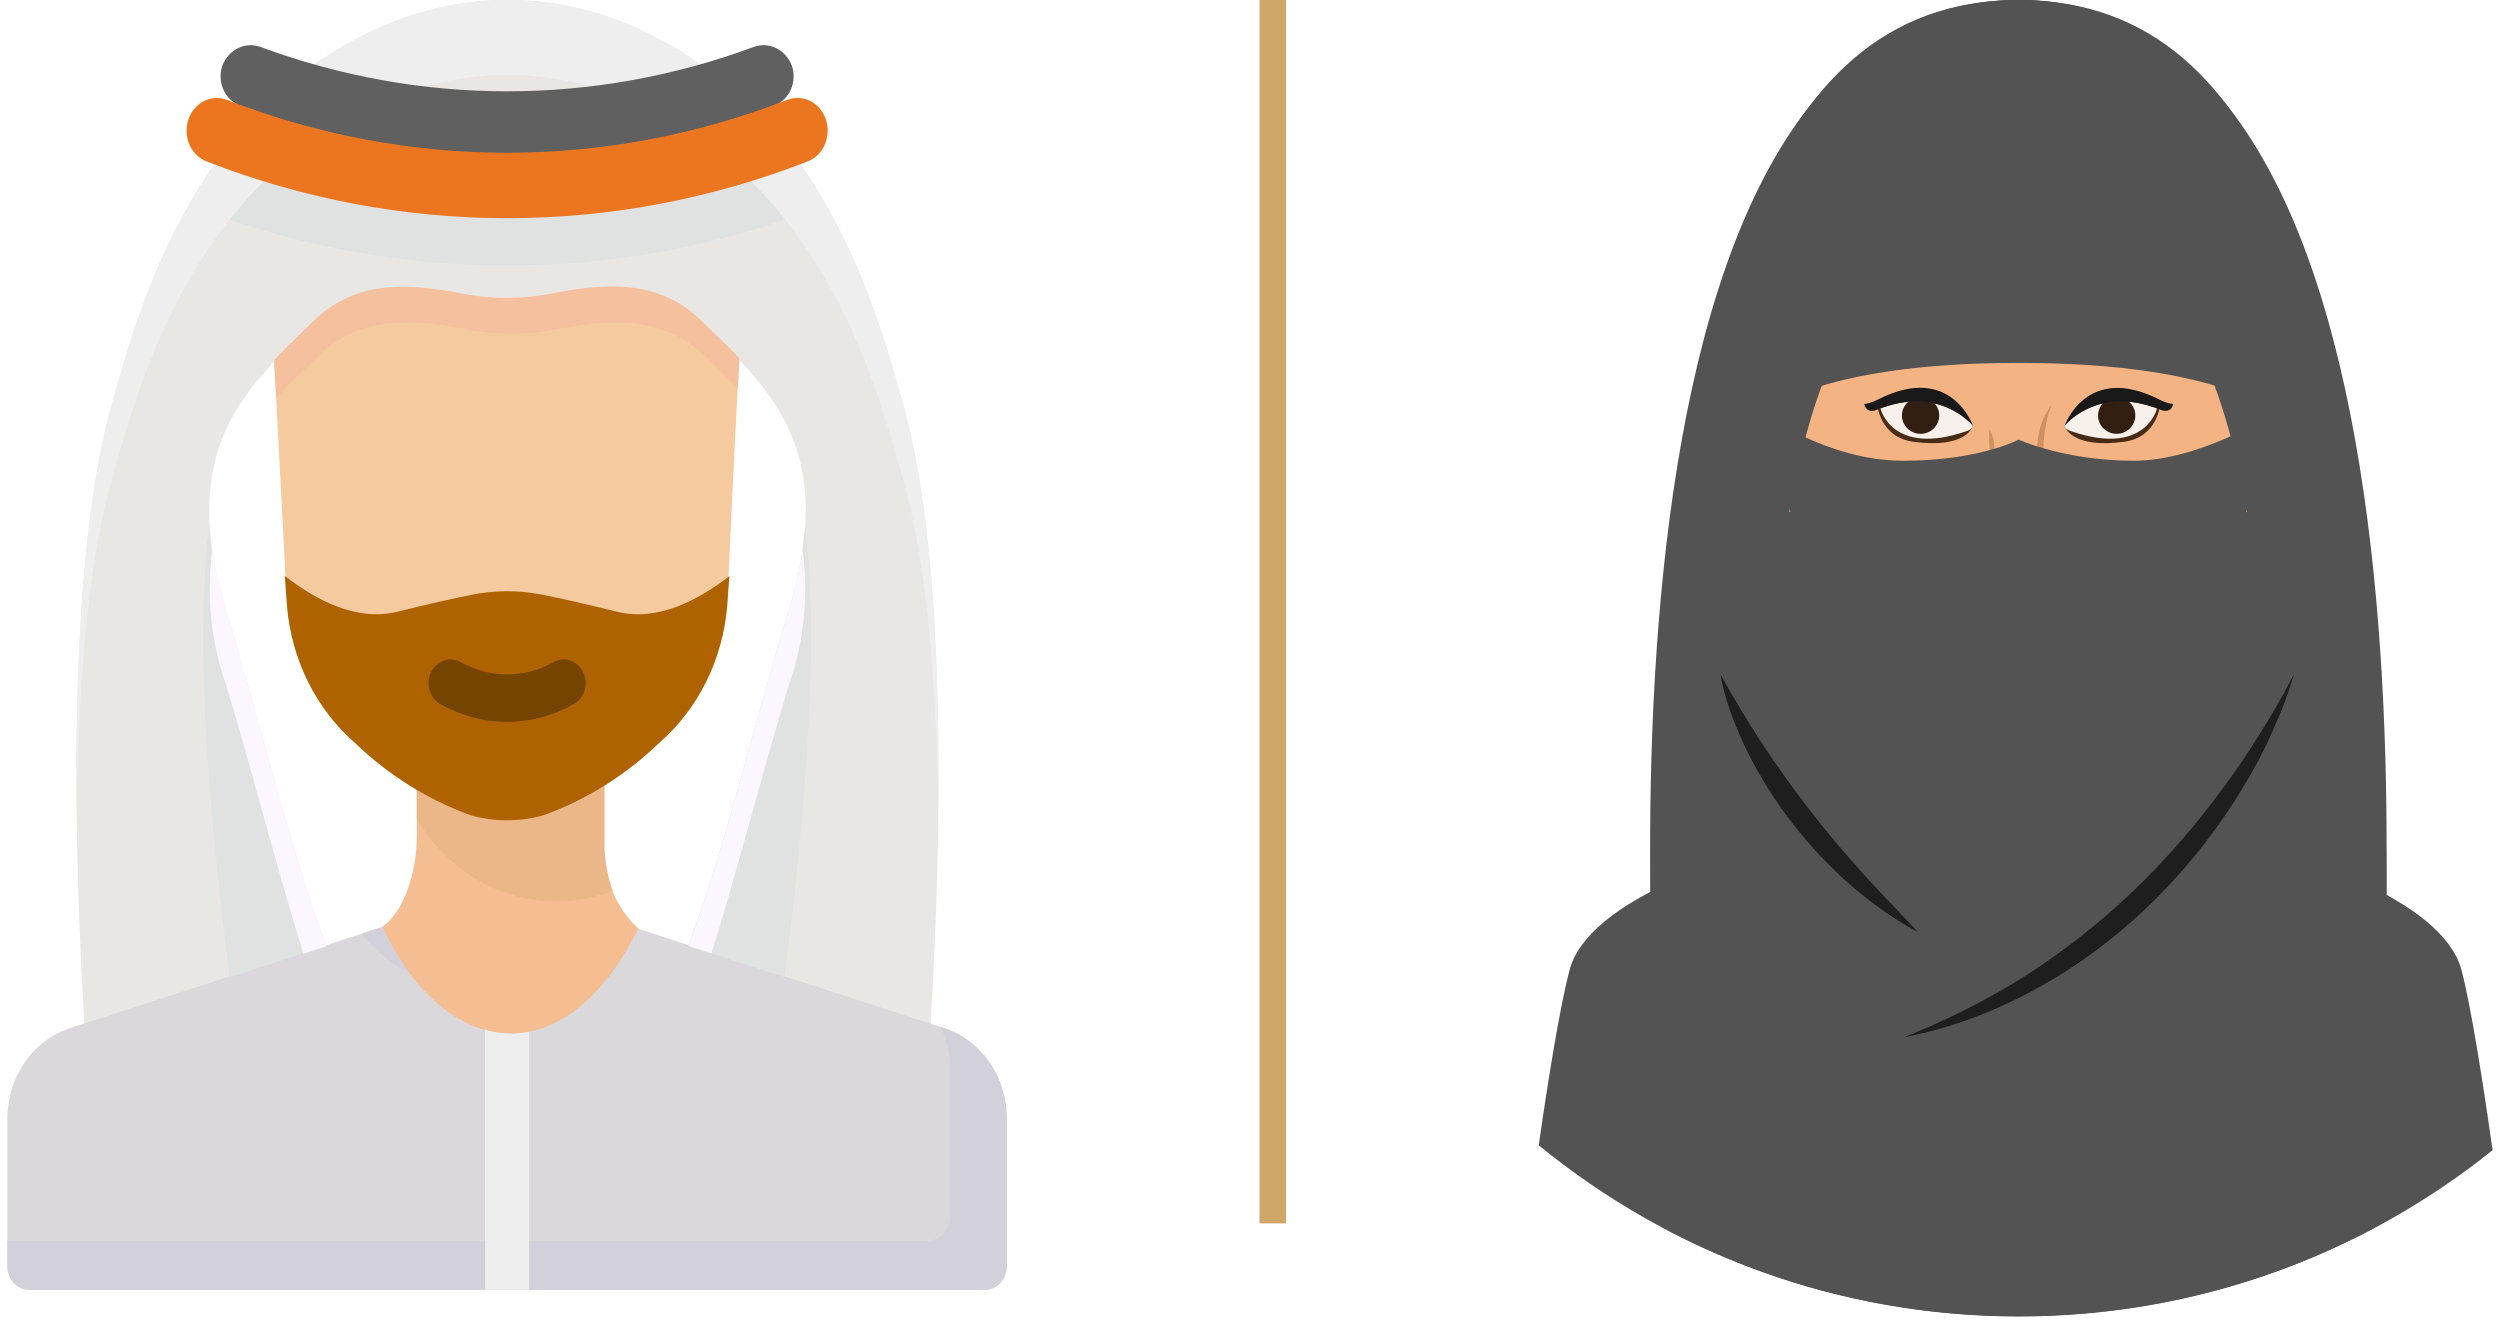<svg width="94" height="50" viewBox="0 0 94 50" fill="none" xmlns="http://www.w3.org/2000/svg">
<path d="M22.726 31.646V29.444C22.012 29.93 21.239 30.306 20.428 30.562C19.536 30.809 18.6 30.809 17.708 30.562C16.995 30.338 16.311 30.017 15.673 29.607V31.374C15.673 32.91 15.141 34.348 14.341 34.875C15.512 37.352 17.245 38.915 19.192 38.915C21.111 38.915 22.872 37.37 24.043 34.954C23.595 34.555 23.242 34.047 23.013 33.472C22.785 32.896 22.686 32.27 22.726 31.646Z" fill="#F5BE92"/>
<path d="M27.799 13.469C27.333 12.98 26.839 12.513 26.348 12.037C24.696 10.436 22.591 10.673 20.744 11.036C19.643 11.252 18.516 11.256 17.414 11.047C15.566 10.685 13.462 10.448 11.81 12.049C11.3 12.542 10.789 13.027 10.309 13.535L10.793 22.799C10.879 23.792 11.147 24.757 11.584 25.636C12.021 26.515 12.616 27.292 13.335 27.919C14.604 29.143 16.092 30.075 17.707 30.657C18.599 30.905 19.535 30.905 20.427 30.657C22.042 30.075 23.529 29.143 24.798 27.919C25.518 27.292 26.113 26.515 26.55 25.636C26.986 24.757 27.255 23.792 27.34 22.799C27.34 22.799 27.584 17.322 27.799 13.469Z" fill="#F5CA9E"/>
<path d="M33.98 15.284C32.802 11.046 30.706 3.847 23.5 0.87C20.652 -0.29 17.509 -0.29 14.662 0.87C7.456 3.847 5.359 11.046 4.182 15.284C2.245 22.253 2.975 35.151 3.174 38.513L12.283 35.579C11.047 32.426 9.727 26.933 8.497 22.921C6.624 16.811 9.269 14.574 11.811 12.111C13.464 10.509 15.568 10.747 17.416 11.109C18.517 11.322 19.645 11.322 20.745 11.109C22.593 10.747 24.698 10.509 26.35 12.111C28.893 14.574 31.538 16.811 29.664 22.921C28.434 26.933 27.11 32.412 25.874 35.565L34.99 38.513C35.188 35.151 35.916 22.253 33.98 15.284Z" fill="#E8E7E4"/>
<path d="M27.738 14.598C27.758 14.212 27.779 13.832 27.799 13.469C27.333 12.98 26.839 12.513 26.348 12.037C24.696 10.436 22.591 10.673 20.744 11.036C19.643 11.252 18.516 11.256 17.414 11.047C15.566 10.685 13.462 10.448 11.81 12.049C11.3 12.542 10.789 13.027 10.309 13.535L10.384 14.964C10.887 14.424 11.428 13.911 11.966 13.389C13.618 11.788 15.723 12.026 17.57 12.388C18.672 12.601 19.799 12.601 20.9 12.388C22.748 12.026 24.852 11.788 26.505 13.389C26.92 13.792 27.337 14.19 27.738 14.598Z" fill="#F5C09E"/>
<path d="M30.93 7.743C30.97 7.727 31.004 7.702 31.043 7.684C29.967 5.78 28.549 4.126 26.872 2.821C24.33 3.58 21.705 3.964 19.067 3.964C16.436 3.964 13.816 3.582 11.279 2.826C9.603 4.133 8.185 5.788 7.11 7.694C7.142 7.708 7.17 7.73 7.203 7.742C11.007 9.228 15.021 9.986 19.067 9.983C23.112 9.987 27.127 9.229 30.93 7.743Z" fill="#DFE2E1"/>
<path d="M4.181 18.105C5.359 13.867 7.456 6.668 14.662 3.692C17.509 2.531 20.652 2.531 23.499 3.692C30.706 6.668 32.802 13.867 33.98 18.105C34.917 21.481 35.23 26.246 35.28 30.645C35.337 25.58 35.123 19.399 33.98 15.284C32.802 11.046 30.706 3.847 23.499 0.87C20.652 -0.29 17.509 -0.29 14.662 0.87C7.456 3.847 5.359 11.046 4.181 15.284C3.039 19.395 2.825 25.569 2.882 30.632C2.933 26.236 3.245 21.477 4.181 18.105Z" fill="#EEEEEE"/>
<path d="M29.776 2.475C29.665 2.179 29.452 1.94 29.181 1.808C28.911 1.677 28.604 1.663 28.324 1.771C22.324 3.988 15.81 3.988 9.81 1.771C9.531 1.664 9.224 1.677 8.953 1.809C8.682 1.94 8.469 2.179 8.358 2.475C8.309 2.622 8.287 2.778 8.295 2.933C8.303 3.089 8.34 3.242 8.404 3.381C8.468 3.521 8.557 3.646 8.666 3.748C8.776 3.85 8.903 3.926 9.041 3.974C12.268 5.169 15.655 5.777 19.067 5.775C22.478 5.777 25.866 5.169 29.092 3.974C29.23 3.926 29.358 3.85 29.467 3.748C29.577 3.646 29.666 3.521 29.73 3.382C29.794 3.242 29.831 3.089 29.838 2.934C29.846 2.778 29.825 2.622 29.776 2.475Z" fill="#606060"/>
<path d="M20.426 30.562C19.534 30.809 18.598 30.809 17.706 30.562C16.993 30.338 16.309 30.017 15.671 29.607V30.804C16.434 32.085 17.578 33.049 18.916 33.537C20.254 34.025 21.706 34.008 23.034 33.488C22.828 32.9 22.723 32.275 22.724 31.646V29.444C22.01 29.93 21.236 30.306 20.426 30.562Z" fill="#EBB788"/>
<path d="M31.053 4.495C31.003 4.343 30.926 4.204 30.826 4.085C30.726 3.965 30.605 3.868 30.47 3.799C30.335 3.731 30.189 3.691 30.04 3.684C29.891 3.676 29.742 3.7 29.601 3.755C22.794 6.406 15.341 6.406 8.535 3.755C8.25 3.646 7.938 3.664 7.665 3.803C7.393 3.943 7.183 4.193 7.081 4.499C6.98 4.805 6.995 5.142 7.123 5.437C7.251 5.731 7.482 5.958 7.766 6.069C11.39 7.482 15.214 8.205 19.068 8.203C22.921 8.205 26.746 7.482 30.37 6.069C30.654 5.958 30.885 5.729 31.013 5.434C31.141 5.139 31.155 4.802 31.053 4.495Z" fill="#EC7620"/>
<path d="M27.34 22.799C27.34 22.799 27.373 22.356 27.425 21.66C26.263 22.565 24.725 23.381 23.194 23C21.951 22.691 21.032 22.489 20.381 22.36C19.513 22.186 18.622 22.187 17.754 22.36C17.105 22.49 16.188 22.691 14.946 23C13.411 23.381 11.871 22.562 10.708 21.654L10.793 22.799C10.879 23.792 11.147 24.756 11.584 25.636C12.02 26.515 12.616 27.292 13.335 27.919C14.604 29.143 16.092 30.075 17.707 30.657C18.599 30.905 19.535 30.905 20.427 30.657C22.042 30.075 23.529 29.143 24.798 27.919C25.517 27.292 26.113 26.515 26.549 25.636C26.986 24.756 27.255 23.792 27.34 22.799Z" fill="#AF6200"/>
<path d="M35.566 38.679L23.994 34.922C22.824 37.323 21.11 38.861 19.198 38.861C17.267 38.861 15.537 37.3 14.366 34.857L2.569 38.679C1.903 38.91 1.323 39.362 0.912 39.971C0.5 40.58 0.278 41.314 0.278 42.067V47.61C0.278 47.846 0.365 48.073 0.52 48.239C0.675 48.406 0.885 48.5 1.103 48.5H37.031C37.25 48.5 37.46 48.406 37.615 48.239C37.769 48.073 37.856 47.846 37.856 47.61V42.067C37.856 41.314 37.635 40.58 37.223 39.971C36.812 39.362 36.231 38.91 35.566 38.679Z" fill="#DAD8DB"/>
<path d="M15.412 36.598C15.01 36.057 14.659 35.474 14.366 34.857L13.579 35.111C14.089 35.737 14.713 36.243 15.412 36.598Z" fill="#D2D1DB"/>
<path d="M35.566 38.679L35.37 38.616C35.603 39.111 35.724 39.658 35.724 40.214V45.757C35.724 45.993 35.637 46.219 35.482 46.386C35.328 46.553 35.118 46.647 34.899 46.647H0.278V47.61C0.278 47.846 0.365 48.073 0.519 48.239C0.674 48.406 0.884 48.5 1.103 48.5H37.031C37.249 48.5 37.459 48.406 37.614 48.239C37.769 48.073 37.856 47.846 37.856 47.61V42.067C37.856 41.314 37.634 40.58 37.222 39.971C36.811 39.362 36.231 38.91 35.566 38.679Z" fill="#D2D1DB"/>
<path d="M21.916 25.253C21.863 25.15 21.792 25.061 21.707 24.988C21.622 24.915 21.525 24.861 21.421 24.829C21.317 24.797 21.207 24.788 21.1 24.801C20.992 24.815 20.888 24.851 20.793 24.908C20.259 25.204 19.668 25.358 19.067 25.358C18.467 25.358 17.875 25.204 17.341 24.908C17.15 24.793 16.924 24.765 16.714 24.83C16.503 24.895 16.325 25.047 16.219 25.253C16.112 25.459 16.086 25.702 16.146 25.929C16.206 26.156 16.347 26.348 16.538 26.463C17.317 26.91 18.185 27.143 19.067 27.143C19.949 27.143 20.817 26.91 21.596 26.463C21.787 26.348 21.928 26.156 21.988 25.929C22.048 25.702 22.022 25.459 21.916 25.253Z" fill="#754400"/>
<path d="M18.242 38.717V48.5H19.893V38.793C19.345 38.906 18.78 38.88 18.242 38.717Z" fill="#EEEEEE"/>
<path d="M30.272 19.811C30.189 20.871 29.985 21.916 29.663 22.921C28.433 26.933 27.108 32.412 25.872 35.565L29.496 36.737C30.578 28.358 30.672 23.087 30.272 19.811Z" fill="#DFE2E1"/>
<path d="M7.863 19.811C7.946 20.871 8.15 21.916 8.472 22.921C9.702 26.933 11.027 32.412 12.262 35.565L8.639 36.737C7.557 28.358 7.462 23.087 7.863 19.811Z" fill="#DFE2E1"/>
<path d="M30.179 20.681C30.065 21.441 29.893 22.191 29.665 22.921C28.435 26.933 27.111 32.412 25.875 35.565L26.751 35.849C27.723 32.757 28.721 28.819 29.665 25.742C30.232 24.13 30.409 22.388 30.179 20.681Z" fill="#FBF6FF"/>
<path d="M7.983 20.681C7.753 22.388 7.93 24.13 8.497 25.742C9.441 28.82 10.437 32.765 11.408 35.861L12.283 35.579C11.047 32.426 9.727 26.933 8.497 22.921C8.27 22.191 8.098 21.441 7.983 20.681Z" fill="#FBF6FF"/>
<path d="M47.856 0L47.856 46" stroke="#CEA769"/>
<path d="M92.55 36.464C91.86 33.912 86.618 31.739 80.043 31.026L75.79 35.372L71.548 31.026C64.972 31.739 59.707 33.912 59.017 36.464C58.661 37.809 58.213 40.568 57.856 43.062C62.777 47.086 69.053 49.5 75.904 49.5C82.652 49.5 88.849 47.155 93.723 43.246C93.366 40.729 92.906 37.809 92.55 36.464Z" fill="#535353"/>
<path d="M75.899 0C58.081 0 62.541 43.074 62.541 43.074C62.541 43.074 66.346 37.878 75.899 37.878C85.452 37.878 89.234 43.074 89.234 43.074C89.234 43.074 93.717 0 75.899 0Z" fill="#535353"/>
<path d="M75.903 0C59.142 0 62.097 41.074 62.51 46.155C66.499 48.282 71.063 49.489 75.903 49.489C80.742 49.489 85.295 48.282 89.284 46.166C89.686 41.131 92.675 0 75.903 0Z" fill="#535353"/>
<path d="M84.971 27.589C84.522 28.314 84.04 29.026 83.534 29.704C82.522 31.072 81.407 32.36 80.177 33.532C78.947 34.705 77.614 35.751 76.188 36.671C74.751 37.579 73.222 38.349 71.613 38.993C73.314 38.671 74.97 38.05 76.499 37.211C78.039 36.383 79.464 35.326 80.729 34.119C81.993 32.912 83.109 31.544 84.051 30.072C84.522 29.337 84.948 28.578 85.316 27.785C85.683 26.991 86.017 26.187 86.247 25.359C85.856 26.118 85.431 26.865 84.971 27.589Z" fill="#1E1E1E"/>
<path d="M70.003 32.797C69.325 32.038 68.67 31.268 68.049 30.463C67.428 29.659 66.842 28.842 66.278 27.992C65.727 27.141 65.186 26.267 64.692 25.359C64.727 25.624 64.796 25.877 64.865 26.129C64.933 26.382 65.014 26.635 65.106 26.877C65.29 27.371 65.497 27.854 65.727 28.314C66.198 29.245 66.761 30.141 67.405 30.969C68.049 31.797 68.773 32.567 69.555 33.257C70.348 33.946 71.199 34.556 72.118 35.05C71.406 34.28 70.681 33.556 70.003 32.797Z" fill="#1E1E1E"/>
<path d="M75.897 1.322C70.839 1.322 66.723 1.977 66.723 12.599C66.723 16.198 67.367 19.014 68.333 21.187C70.448 25.969 74.115 27.636 75.897 27.636C77.679 27.636 81.334 25.969 83.461 21.187C84.427 19.014 85.07 16.198 85.07 12.599C85.07 1.977 80.955 1.322 75.897 1.322Z" fill="#F4B382"/>
<path d="M74.535 20.588C74.489 20.416 74.478 20.244 74.443 20.048C74.363 20.14 74.328 20.244 74.305 20.347C74.282 20.451 74.282 20.554 74.305 20.646C74.328 20.738 74.386 20.841 74.466 20.91C74.547 20.991 74.662 21.037 74.788 21.06C74.65 20.899 74.581 20.761 74.535 20.588Z" fill="#CE9163"/>
<path d="M75.516 20.6C75.481 20.531 75.424 20.473 75.355 20.439C75.286 20.404 75.205 20.393 75.102 20.416C75.01 20.427 74.895 20.485 74.803 20.565C74.975 20.554 75.114 20.577 75.228 20.634C75.343 20.692 75.447 20.772 75.573 20.852C75.573 20.749 75.55 20.669 75.516 20.6Z" fill="#AD7550"/>
<path d="M76.742 20.416C76.65 20.393 76.558 20.416 76.489 20.439C76.42 20.474 76.362 20.52 76.328 20.6C76.293 20.669 76.27 20.749 76.282 20.853C76.408 20.772 76.5 20.692 76.626 20.634C76.742 20.577 76.868 20.554 77.052 20.566C76.948 20.485 76.845 20.439 76.742 20.416Z" fill="#AD7550"/>
<path d="M77.496 20.347C77.473 20.244 77.427 20.14 77.358 20.048C77.324 20.244 77.312 20.416 77.266 20.588C77.221 20.761 77.151 20.899 77.013 21.06C77.14 21.037 77.255 20.979 77.335 20.91C77.416 20.83 77.462 20.738 77.496 20.646C77.519 20.542 77.519 20.439 77.496 20.347Z" fill="#CE9163"/>
<path d="M76.818 17.024C76.83 16.714 76.853 16.415 76.899 16.116C76.945 15.817 77.025 15.519 77.14 15.22C76.945 15.473 76.807 15.76 76.715 16.07C76.623 16.381 76.588 16.703 76.577 17.013C76.566 17.335 76.6 17.645 76.657 17.967C76.715 18.277 76.795 18.588 76.933 18.875C76.864 18.255 76.807 17.634 76.818 17.024Z" fill="#CE9163"/>
<path d="M74.984 16.76C74.972 16.657 74.961 16.542 74.926 16.439C74.903 16.335 74.857 16.232 74.8 16.14C74.788 16.255 74.788 16.358 74.788 16.462C74.788 16.565 74.8 16.668 74.8 16.772C74.811 16.875 74.811 16.979 74.834 17.082C74.846 17.186 74.869 17.289 74.892 17.404C74.938 17.301 74.949 17.197 74.961 17.082C74.995 16.979 74.995 16.875 74.984 16.76Z" fill="#CE9163"/>
<path d="M77.632 16.002C77.632 16.059 77.896 16.875 79.862 16.611C81.138 16.438 81.218 15.208 81.218 15.208C78.885 13.909 77.632 16.002 77.632 16.002Z" fill="#472B14"/>
<path d="M77.632 16.002C77.643 16.128 77.758 16.174 77.861 16.208C80.678 17.186 81.103 15.358 81.103 15.358C78.827 14.496 77.632 16.002 77.632 16.002Z" fill="#F7F0EB"/>
<path d="M79.588 16.312C79.975 16.312 80.289 16.003 80.289 15.622C80.289 15.242 79.975 14.933 79.588 14.933C79.201 14.933 78.887 15.242 78.887 15.622C78.887 16.003 79.201 16.312 79.588 16.312Z" fill="#331F12"/>
<path d="M81.149 15.002C78.448 13.657 77.632 16.002 77.632 16.002C77.632 16.002 78.781 14.565 80.954 15.301C81 15.301 81.057 15.324 81.103 15.347C81.655 15.646 81.712 15.186 81.712 15.186C81.483 15.186 81.149 15.002 81.149 15.002Z" fill="#191919"/>
<path d="M70.589 15.209C70.589 15.209 70.67 16.439 71.946 16.611C73.912 16.876 74.176 16.06 74.176 16.002C74.165 16.002 72.912 13.91 70.589 15.209Z" fill="#472B14"/>
<path d="M70.706 15.358C70.706 15.358 71.131 17.186 73.948 16.209C74.051 16.174 74.166 16.117 74.178 16.002C74.166 16.002 72.971 14.496 70.706 15.358Z" fill="#F7F0EB"/>
<path d="M72.214 16.312C72.601 16.312 72.915 16.004 72.915 15.623C72.915 15.242 72.601 14.933 72.214 14.933C71.827 14.933 71.513 15.242 71.513 15.623C71.513 16.004 71.827 16.312 72.214 16.312Z" fill="#331F12"/>
<path d="M70.651 15.002C70.651 15.002 70.306 15.186 70.099 15.186C70.099 15.186 70.145 15.646 70.708 15.347C70.754 15.324 70.8 15.312 70.858 15.301C73.03 14.565 74.18 16.002 74.18 16.002C74.18 16.002 73.364 13.645 70.651 15.002Z" fill="#191919"/>
<path d="M77.098 22.095C76.754 22.049 75.903 22.382 75.903 22.382C75.903 22.382 75.029 22.049 74.684 22.095C74.132 22.175 73.316 23.129 73.316 23.279C73.316 23.279 74.477 23.877 75.903 23.877C77.328 23.877 78.489 23.279 78.489 23.279C78.489 23.279 77.662 22.175 77.098 22.095Z" fill="#CC8554"/>
<path d="M76.604 22.853C76.374 22.841 76.087 23.048 75.903 23.048C75.684 23.048 75.351 22.841 75.098 22.864C73.592 22.956 73.316 23.278 73.316 23.278C73.316 23.278 74.477 24.324 75.903 24.324C77.328 24.324 78.489 23.278 78.489 23.278C78.489 23.278 78.179 22.945 76.604 22.853Z" fill="#BF713C"/>
<path d="M66.902 12.921C66.029 13.071 65.362 13.45 65.856 16.335C66.35 19.232 66.96 19.359 67.845 19.209L66.902 12.921Z" fill="#F4B382"/>
<path d="M84.911 12.921L83.98 19.22C84.854 19.37 85.474 19.232 85.969 16.346C86.451 13.45 85.785 13.07 84.911 12.921Z" fill="#F4B382"/>
<path d="M75.9 0C65.738 0 63.852 12.806 62.243 25.348C62.243 25.348 66.14 24.957 66.347 24.29C67.473 20.623 67.232 8.633 75.877 8.633C84.521 8.633 84.28 20.554 85.43 24.256C85.636 24.934 89.545 25.336 89.545 25.336C87.947 12.806 86.062 0 75.9 0Z" fill="#535353"/>
<path d="M80.221 17.324C77.645 17.324 75.898 16.531 75.898 16.531C75.898 16.531 74.427 17.324 71.553 17.324C68.679 17.324 66.196 15.485 66.196 15.485L70.035 28.256H81.761L85.589 15.485C85.589 15.485 82.796 17.324 80.221 17.324Z" fill="#535353"/>
<path d="M81.758 2.839H70.033L66.205 15.611C66.205 15.611 68.079 13.645 75.896 13.645C83.713 13.645 85.586 15.611 85.586 15.611L81.758 2.839Z" fill="#535353"/>
</svg>
